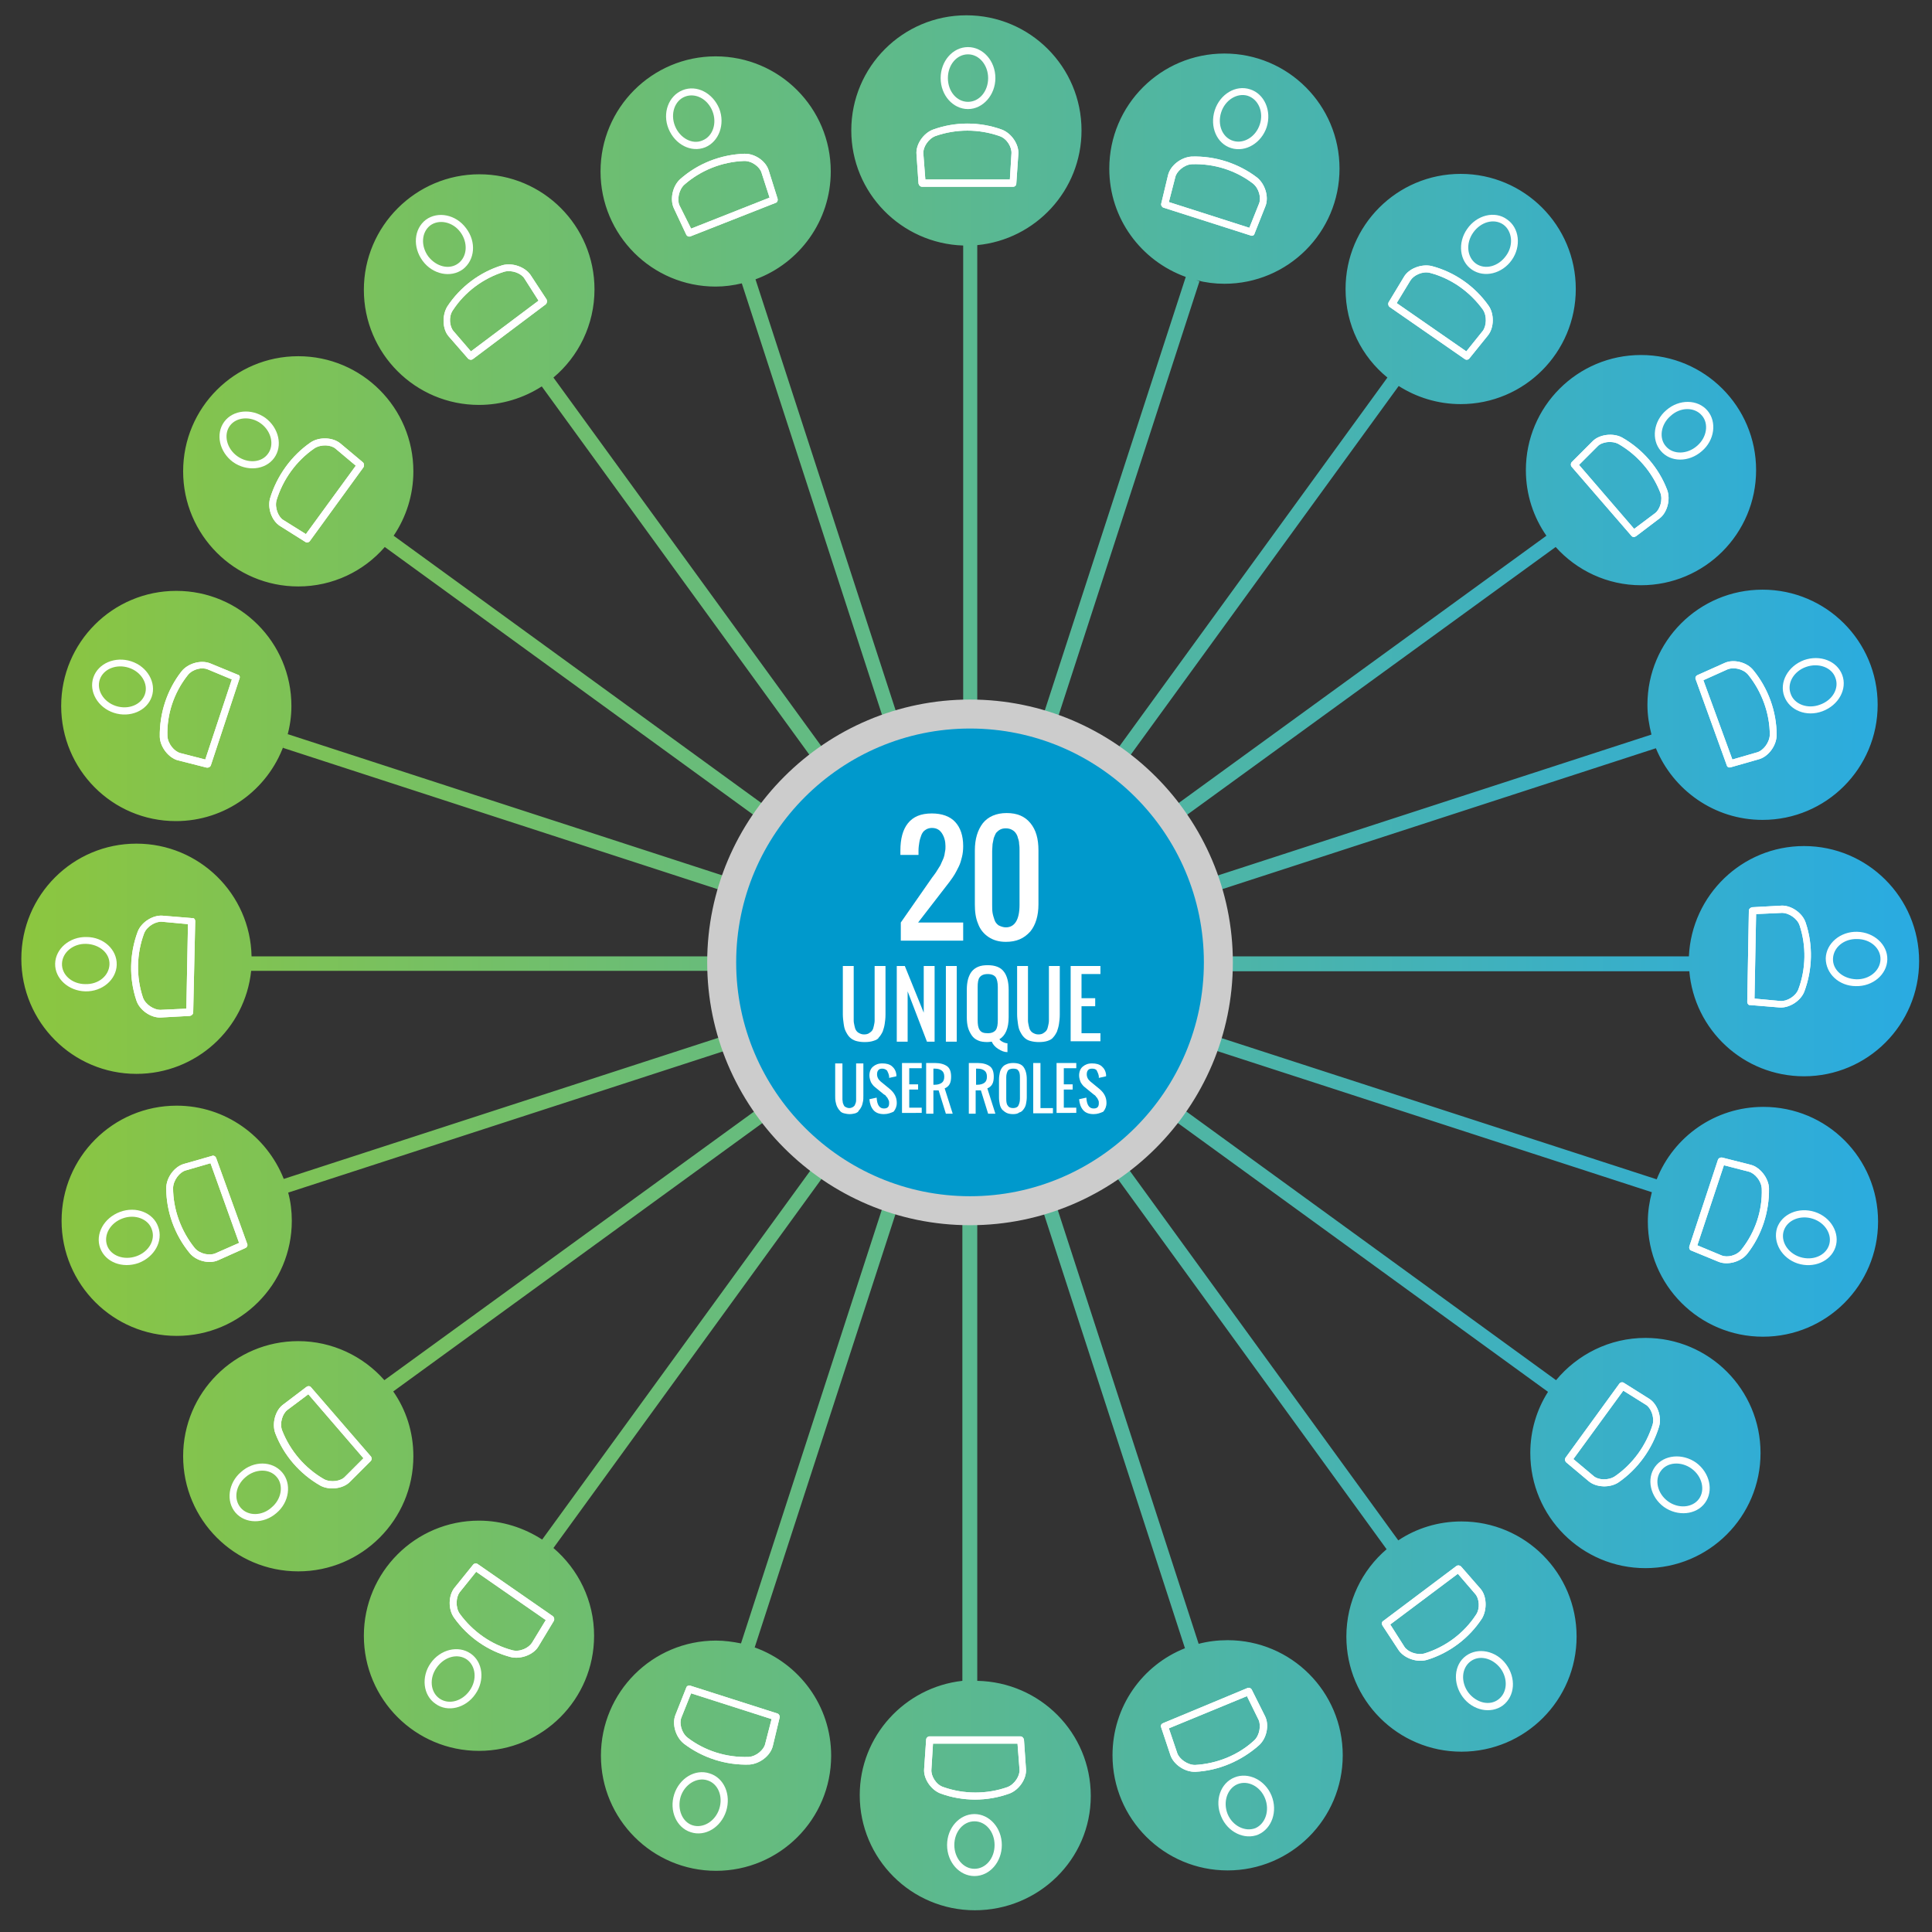<?xml version="1.0" encoding="utf-8"?>
<!-- Generator: Adobe Illustrator 18.1.1, SVG Export Plug-In . SVG Version: 6.00 Build 0)  -->
<svg version="1.1" id="Layer_1" xmlns="http://www.w3.org/2000/svg" xmlns:xlink="http://www.w3.org/1999/xlink" x="0px" y="0px"
	 width="480px" height="480px" viewBox="0 0 480 480" enable-background="new 0 0 480 480" xml:space="preserve">
<rect x="0" y="0" width="480" height="480" fill="#333333" stroke="none"/>
<linearGradient id="SVGID_1_" gradientUnits="userSpaceOnUse" x1="5.321" y1="239.312" x2="476.79" y2="239.312">
	<stop  offset="0" style="stop-color:#8CC63F"/>
	<stop  offset="1" style="stop-color:#29ABE2"/>
</linearGradient>
<path fill="url(#SVGID_1_)" d="M419.7,241.2c1.2,14.7,13.5,26.2,28.5,26.2c15.8,0,28.6-12.8,28.6-28.6c0-15.8-12.8-28.6-28.6-28.6
	c-15.4,0-27.9,12.2-28.6,27.4H252.3l159.1-51.7c4.3,10.4,14.5,17.8,26.5,17.8c15.8,0,28.6-12.8,28.6-28.6
	c0-15.8-12.8-28.6-28.6-28.6c-15.8,0-28.6,12.8-28.6,28.6c0,2.6,0.4,5,1,7.4l-159.1,51.7l135.3-98.3c5.2,5.8,12.8,9.5,21.2,9.5
	c15.8,0,28.6-12.8,28.6-28.6s-12.8-28.6-28.6-28.6s-28.6,12.8-28.6,28.6c0,6.1,1.9,11.7,5.1,16.3l-135.1,98.2l98.4-135.4
	c4.4,2.8,9.7,4.5,15.4,4.5c15.8,0,28.6-12.8,28.6-28.6s-12.8-28.6-28.6-28.6c-15.8,0-28.6,12.8-28.6,28.6c0,8.9,4,16.8,10.4,22
	l-98.4,135.4L298,69.9l-0.8-0.3c2.3,0.6,4.6,0.9,7,0.9c15.8,0,28.6-12.8,28.6-28.6S320,13.3,304.2,13.3c-15.8,0-28.6,12.8-28.6,28.6
	c0,12.4,7.9,22.9,19,26.9l-51.8,159.3V60.9c14.5-1.4,25.9-13.6,25.9-28.5c0-15.8-12.8-28.6-28.6-28.6s-28.6,12.8-28.6,28.6
	c0,15.5,12.4,28.1,27.8,28.6v167.1L187.7,69.4c10.9-4,18.7-14.5,18.7-26.8c0-15.8-12.8-28.6-28.6-28.6c-15.8,0-28.6,12.8-28.6,28.6
	s12.8,28.6,28.6,28.6c2.2,0,4.4-0.3,6.5-0.8l51.6,158.8L137.5,93.8c6.2-5.2,10.2-13.1,10.2-21.9c0-15.8-12.8-28.6-28.6-28.6
	S90.4,56.2,90.4,72s12.8,28.6,28.6,28.6c5.7,0,11.1-1.7,15.6-4.6l98.3,135.3L97.8,133.1c3.1-4.6,4.9-10.1,4.9-16
	c0-15.8-12.8-28.6-28.6-28.6c-15.8,0-28.6,12.8-28.6,28.6s12.8,28.6,28.6,28.6c8.6,0,16.3-3.8,21.5-9.8l135.3,98.3L71.5,182.4
	l-0.2,0.7c0.7-2.5,1.1-5,1.1-7.7c0-15.8-12.8-28.6-28.6-28.6s-28.6,12.8-28.6,28.6S27.9,204,43.7,204c12.3,0,22.8-7.8,26.8-18.8
	l-0.2,0.6l159.3,51.8H62.5c-0.3-15.5-13-28-28.6-28c-15.8,0-28.6,12.8-28.6,28.6s12.8,28.6,28.6,28.6c14.8,0,27-11.2,28.5-25.6
	h167.3L70.5,292.9c-4.2-10.6-14.5-18.2-26.6-18.2c-15.8,0-28.6,12.8-28.6,28.6s12.8,28.6,28.6,28.6s28.6-12.8,28.6-28.6
	c0-2.4-0.3-4.8-0.9-7l159.2-51.7L95.5,342.9c-5.2-5.9-12.9-9.7-21.4-9.7c-15.8,0-28.6,12.8-28.6,28.6s12.8,28.6,28.6,28.6
	c15.8,0,28.6-12.8,28.6-28.6c0-6-1.8-11.5-5-16.1l135.2-98.3l-98.2,135.1c-4.5-2.9-9.9-4.7-15.7-4.7c-15.8,0-28.6,12.8-28.6,28.6
	c0,15.8,12.8,28.6,28.6,28.6s28.6-12.8,28.6-28.6c0-8.7-3.9-16.5-10.1-21.8l98.2-135.2l-51.6,158.9c-2-0.4-4.1-0.7-6.2-0.7
	c-15.8,0-28.6,12.8-28.6,28.6c0,15.8,12.8,28.6,28.6,28.6s28.6-12.8,28.6-28.6c0-12.4-7.9-22.9-19-26.9l51.6-158.8v167.1
	c-14.3,1.6-25.5,13.7-25.5,28.4c0,15.8,12.8,28.6,28.6,28.6S271,462,271,446.2c0-15.7-12.6-28.3-28.2-28.6v-167l51.6,158.9
	c-10.6,4.2-18,14.5-18,26.6c0,15.8,12.8,28.6,28.6,28.6s28.6-12.8,28.6-28.6c0-15.8-12.8-28.6-28.6-28.6c-2.5,0-4.9,0.3-7.2,0.9
	l-51.6-158.9l98.3,135.4c-6.1,5.2-10,13-10,21.7c0,15.8,12.8,28.6,28.6,28.6c15.8,0,28.6-12.8,28.6-28.6c0-15.8-12.8-28.6-28.6-28.6
	c-5.8,0-11.2,1.7-15.7,4.7l-98.3-135.3l135.5,98.4c-2.8,4.4-4.4,9.6-4.4,15.2c0,15.8,12.8,28.6,28.6,28.6
	c15.8,0,28.6-12.8,28.6-28.6c0-15.8-12.8-28.6-28.6-28.6c-8.9,0-16.9,4.1-22.2,10.5l-135.4-98.4l159.2,51.7c-0.6,2.3-1,4.7-1,7.3
	c0,15.8,12.8,28.6,28.6,28.6c15.8,0,28.6-12.8,28.6-28.6S453.9,275,438.1,275c-12,0-22.3,7.4-26.5,18l-159.3-51.7H419.7z"/>
<g>
	<g>
		<path fill="#FFFFFF" d="M240.5,27.1c-3.7,0-6.8-3.4-6.8-7.7c0-4.2,3-7.7,6.8-7.7c3.7,0,6.8,3.4,6.8,7.7
			C247.3,23.6,244.2,27.1,240.5,27.1L240.5,27.1z M240.5,13.5c-2.8,0-5,2.6-5,5.9c0,3.3,2.2,5.9,5,5.9c2.8,0,5-2.6,5-5.9
			C245.5,16.2,243.3,13.5,240.5,13.5L240.5,13.5z"/>
	</g>
	<g>
		<path fill="#FFFFFF" d="M251.7,46.4h-22.6c-0.5,0-0.8-0.4-0.9-0.8l-0.5-7.3c-0.2-2.4,1.7-5.2,4.1-6.1c5.5-2,11.6-2,17.1,0
			c2.4,0.9,4.3,3.7,4.1,6.1l-0.5,7.3C252.5,46,252.2,46.4,251.7,46.4L251.7,46.4z M229.9,44.6h21l0.4-6.5c0.1-1.5-1.1-3.7-3-4.3
			c-5.1-1.8-10.8-1.8-15.9,0c-1.8,0.7-3.1,2.8-3,4.3L229.9,44.6L229.9,44.6z"/>
	</g>
	<g>
		<path fill="#FFFFFF" d="M251.7,46.4h-22.6c-0.5,0-0.8-0.4-0.9-0.8l-0.5-7.3c-0.2-2.4,1.7-5.2,4.1-6.1c5.5-2,11.6-2,17.1,0
			c2.4,0.9,4.3,3.7,4.1,6.1l-0.5,7.3C252.5,46,252.2,46.4,251.7,46.4L251.7,46.4z M229.9,44.6h21l0.4-6.5c0.1-1.5-1.1-3.7-3-4.3
			c-5.1-1.8-10.8-1.8-15.9,0c-1.8,0.7-3.1,2.8-3,4.3L229.9,44.6L229.9,44.6z"/>
	</g>
</g>
<g>
	<g>
		<path fill="#FFFFFF" d="M305.9,36.8c-3.6-1.1-5.4-5.3-4.1-9.4c1.3-4,5.2-6.4,8.8-5.2c3.5,1.1,5.4,5.3,4.1,9.4
			C313.4,35.5,309.5,37.9,305.9,36.8L305.9,36.8z M310,23.8c-2.6-0.8-5.6,1-6.6,4.1c-1,3.1,0.3,6.3,3,7.1c2.6,0.8,5.6-1,6.6-4.1
			C314,27.9,312.7,24.7,310,23.8L310,23.8z"/>
	</g>
	<g>
		<path fill="#FFFFFF" d="M310.7,58.5l-21.6-6.9c-0.4-0.1-0.7-0.6-0.6-1l1.7-7.1c0.6-2.4,3.2-4.4,5.8-4.6c5.9-0.2,11.7,1.7,16.3,5.2
			c2,1.6,3,4.8,2.1,7.1l-2.7,6.8C311.6,58.5,311.1,58.7,310.7,58.5L310.7,58.5z M290.4,50.2l20,6.4l2.4-6c0.6-1.4,0-3.8-1.5-5
			c-4.3-3.3-9.7-5-15.2-4.8c-1.9,0.1-3.8,1.8-4.1,3.2L290.4,50.2L290.4,50.2z"/>
	</g>
	<g>
		<path fill="#FFFFFF" d="M310.7,58.5l-21.6-6.9c-0.4-0.1-0.7-0.6-0.6-1l1.7-7.1c0.6-2.4,3.2-4.4,5.8-4.6c5.9-0.2,11.7,1.7,16.3,5.2
			c2,1.6,3,4.8,2.1,7.1l-2.7,6.8C311.6,58.5,311.1,58.7,310.7,58.5L310.7,58.5z M290.4,50.2l20,6.4l2.4-6c0.6-1.4,0-3.8-1.5-5
			c-4.3-3.3-9.7-5-15.2-4.8c-1.9,0.1-3.8,1.8-4.1,3.2L290.4,50.2L290.4,50.2z"/>
	</g>
</g>
<g>
	<g>
		<path fill="#FFFFFF" d="M365.7,67c-3.1-2.1-3.6-6.7-1.2-10.1c2.4-3.5,6.9-4.6,9.9-2.4c3.1,2.1,3.6,6.7,1.2,10.1
			C373.2,68,368.8,69.1,365.7,67L365.7,67z M373.5,55.8c-2.3-1.6-5.6-0.7-7.5,2c-1.9,2.7-1.5,6.1,0.7,7.7c2.3,1.6,5.6,0.7,7.5-2
			C376.1,60.9,375.7,57.4,373.5,55.8L373.5,55.8z"/>
	</g>
	<g>
		<path fill="#FFFFFF" d="M363.9,89.2l-18.6-12.9c-0.4-0.3-0.5-0.8-0.3-1.2l3.8-6.3c1.2-2.1,4.4-3.3,6.9-2.7
			c5.7,1.5,10.7,5,14.1,9.8c1.5,2.1,1.4,5.5-0.1,7.4l-4.6,5.7C364.8,89.4,364.3,89.5,363.9,89.2L363.9,89.2z M347,75.3l17.3,12
			l4.1-5.1c0.9-1.2,1.1-3.7,0-5.3c-3.2-4.4-7.8-7.7-13.1-9.1c-1.9-0.5-4.1,0.6-4.9,1.9L347,75.3L347,75.3z"/>
	</g>
	<g>
		<path fill="#FFFFFF" d="M363.9,89.2l-18.6-12.9c-0.4-0.3-0.5-0.8-0.3-1.2l3.8-6.3c1.2-2.1,4.4-3.3,6.9-2.7
			c5.7,1.5,10.7,5,14.1,9.8c1.5,2.1,1.4,5.5-0.1,7.4l-4.6,5.7C364.8,89.4,364.3,89.5,363.9,89.2L363.9,89.2z M347,75.3l17.3,12
			l4.1-5.1c0.9-1.2,1.1-3.7,0-5.3c-3.2-4.4-7.8-7.7-13.1-9.1c-1.9-0.5-4.1,0.6-4.9,1.9L347,75.3L347,75.3z"/>
	</g>
</g>
<g>
	<g>
		<path fill="#FFFFFF" d="M412.6,112c-2.4-2.8-1.8-7.4,1.4-10.1c3.2-2.8,7.8-2.7,10.2,0.1c2.4,2.8,1.8,7.4-1.4,10.1
			C419.6,114.9,415,114.9,412.6,112L412.6,112z M422.8,103.2c-1.8-2.1-5.3-2.1-7.7,0.1c-2.5,2.1-3,5.6-1.2,7.6
			c1.8,2.1,5.3,2,7.7-0.1C424.1,108.7,424.6,105.2,422.8,103.2L422.8,103.2z"/>
	</g>
	<g>
		<path fill="#FFFFFF" d="M405.3,133.1L390.5,116c-0.3-0.3-0.3-0.9,0-1.2l5.2-5.2c1.7-1.7,5.1-2.1,7.3-0.9c5.1,2.9,9.1,7.5,11.2,13
			c0.9,2.4,0,5.7-1.9,7.1l-5.8,4.4C406.1,133.5,405.6,133.5,405.3,133.1L405.3,133.1z M392.3,115.5l13.7,15.9l5.2-3.9
			c1.2-0.9,2-3.3,1.3-5.1c-2-5.1-5.7-9.4-10.4-12.1c-1.7-0.9-4.2-0.5-5.2,0.6L392.3,115.5L392.3,115.5z"/>
	</g>
	<g>
		<path fill="#FFFFFF" d="M405.3,133.1L390.5,116c-0.3-0.3-0.3-0.9,0-1.2l5.2-5.2c1.7-1.7,5.1-2.1,7.3-0.9c5.1,2.9,9.1,7.5,11.2,13
			c0.9,2.4,0,5.7-1.9,7.1l-5.8,4.4C406.1,133.5,405.6,133.5,405.3,133.1L405.3,133.1z M392.3,115.5l13.7,15.9l5.2-3.9
			c1.2-0.9,2-3.3,1.3-5.1c-2-5.1-5.7-9.4-10.4-12.1c-1.7-0.9-4.2-0.5-5.2,0.6L392.3,115.5L392.3,115.5z"/>
	</g>
</g>
<g>
	<g>
		<path fill="#FFFFFF" d="M443.3,173c-1.3-3.5,0.9-7.5,4.9-9c4-1.4,8.2,0.2,9.5,3.7c1.3,3.5-0.9,7.5-4.9,9
			C448.8,178.2,444.6,176.5,443.3,173L443.3,173z M456,168.4c-0.9-2.6-4.2-3.8-7.3-2.7c-3.1,1.1-4.8,4.1-3.8,6.7
			c0.9,2.6,4.2,3.8,7.2,2.7C455.3,174,457,171,456,168.4L456,168.4z"/>
	</g>
	<g>
		<path fill="#FFFFFF" d="M429,190.1l-7.7-21.3c-0.2-0.4,0-0.9,0.5-1.1l6.7-3c2.2-1,5.5-0.2,7.1,1.8c3.7,4.5,5.8,10.3,5.8,16.1
			c0,2.6-2,5.3-4.3,6l-7,2C429.6,190.8,429.1,190.6,429,190.1L429,190.1z M423.2,169l7.2,19.7l6.2-1.8c1.4-0.4,3-2.3,3.1-4.3
			c0-5.4-2-10.8-5.4-15c-1.3-1.5-3.7-1.9-5.1-1.3L423.2,169L423.2,169z"/>
	</g>
	<g>
		<path fill="#FFFFFF" d="M429,190.1l-7.7-21.3c-0.2-0.4,0-0.9,0.5-1.1l6.7-3c2.2-1,5.5-0.2,7.1,1.8c3.7,4.5,5.8,10.3,5.8,16.1
			c0,2.6-2,5.3-4.3,6l-7,2C429.6,190.8,429.1,190.6,429,190.1L429,190.1z M423.2,169l7.2,19.7l6.2-1.8c1.4-0.4,3-2.3,3.1-4.3
			c0-5.4-2-10.8-5.4-15c-1.3-1.5-3.7-1.9-5.1-1.3L423.2,169L423.2,169z"/>
	</g>
</g>
<g>
	<g>
		<path fill="#FFFFFF" d="M453.6,238.1c0.1-3.7,3.6-6.7,7.8-6.6c4.2,0.1,7.6,3.2,7.5,6.9c-0.1,3.7-3.6,6.7-7.8,6.6
			C456.9,245,453.6,241.9,453.6,238.1L453.6,238.1z M467.2,238.4c0.1-2.8-2.5-5.1-5.8-5.1c-3.3-0.1-5.9,2.1-6,4.9
			c-0.1,2.8,2.5,5,5.8,5.1C464.4,243.4,467.1,241.2,467.2,238.4L467.2,238.4z"/>
	</g>
	<g>
		<path fill="#FFFFFF" d="M434.1,248.9l0.4-22.6c0-0.5,0.4-0.8,0.8-0.9l7.3-0.4c2.4-0.1,5.2,1.8,6,4.2c1.9,5.6,1.7,11.7-0.3,17.1
			c-0.9,2.4-3.8,4.2-6.2,4l-7.3-0.6C434.5,249.8,434.1,249.4,434.1,248.9L434.1,248.9z M436.3,227.1l-0.4,21l6.5,0.6
			c1.5,0.1,3.7-1.1,4.4-2.9c1.9-5.1,2-10.8,0.3-15.9c-0.6-1.8-2.8-3.1-4.3-3.1L436.3,227.1L436.3,227.1z"/>
	</g>
	<g>
		<path fill="#FFFFFF" d="M434.1,248.9l0.4-22.6c0-0.5,0.4-0.8,0.8-0.9l7.3-0.4c2.4-0.1,5.2,1.8,6,4.2c1.9,5.6,1.7,11.7-0.3,17.1
			c-0.9,2.4-3.8,4.2-6.2,4l-7.3-0.6C434.5,249.8,434.1,249.4,434.1,248.9L434.1,248.9z M436.3,227.1l-0.4,21l6.5,0.6
			c1.5,0.1,3.7-1.1,4.4-2.9c1.9-5.1,2-10.8,0.3-15.9c-0.6-1.8-2.8-3.1-4.3-3.1L436.3,227.1L436.3,227.1z"/>
	</g>
</g>
<g>
	<g>
		<path fill="#FFFFFF" d="M242.1,450.7c3.7,0,6.8,3.4,6.8,7.7c0,4.2-3,7.7-6.8,7.7c-3.7,0-6.8-3.4-6.8-7.7
			C235.3,454.1,238.4,450.7,242.1,450.7L242.1,450.7z M242.1,464.3c2.8,0,5-2.6,5-5.9c0-3.3-2.2-5.9-5-5.9c-2.8,0-5,2.6-5,5.9
			C237.1,461.6,239.3,464.3,242.1,464.3L242.1,464.3z"/>
	</g>
	<g>
		<path fill="#FFFFFF" d="M230.9,431.4h22.6c0.5,0,0.8,0.4,0.9,0.8l0.5,7.3c0.2,2.4-1.7,5.2-4.1,6.1c-5.5,2-11.6,2-17.1,0
			c-2.4-0.9-4.3-3.7-4.1-6.1l0.5-7.3C230.1,431.8,230.5,431.4,230.9,431.4L230.9,431.4z M252.8,433.2h-21l-0.4,6.5
			c-0.1,1.5,1.1,3.7,3,4.3c5.1,1.8,10.8,1.8,15.9,0c1.8-0.7,3.1-2.8,3-4.3L252.8,433.2L252.8,433.2z"/>
	</g>
	<g>
		<path fill="#FFFFFF" d="M230.9,431.4h22.6c0.5,0,0.8,0.4,0.9,0.8l0.5,7.3c0.2,2.4-1.7,5.2-4.1,6.1c-5.5,2-11.6,2-17.1,0
			c-2.4-0.9-4.3-3.7-4.1-6.1l0.5-7.3C230.1,431.8,230.5,431.4,230.9,431.4L230.9,431.4z M252.8,433.2h-21l-0.4,6.5
			c-0.1,1.5,1.1,3.7,3,4.3c5.1,1.8,10.8,1.8,15.9,0c1.8-0.7,3.1-2.8,3-4.3L252.8,433.2L252.8,433.2z"/>
	</g>
</g>
<g>
	<g>
		<path fill="#FFFFFF" d="M176.3,440.6c3.6,1.1,5.4,5.3,4.1,9.4c-1.3,4-5.2,6.4-8.8,5.2c-3.5-1.1-5.4-5.3-4.1-9.4
			C168.8,441.8,172.7,439.4,176.3,440.6L176.3,440.6z M172.1,453.5c2.6,0.8,5.6-1,6.6-4.1c1-3.1-0.3-6.3-3-7.1
			c-2.6-0.8-5.6,1-6.6,4.1C168.2,449.5,169.5,452.7,172.1,453.5L172.1,453.5z"/>
	</g>
	<g>
		<path fill="#FFFFFF" d="M171.5,418.8l21.6,6.9c0.4,0.1,0.7,0.6,0.6,1l-1.7,7.1c-0.6,2.4-3.2,4.4-5.8,4.6
			c-5.9,0.2-11.7-1.7-16.3-5.2c-2-1.6-3-4.8-2.1-7.1l2.7-6.8C170.6,418.9,171,418.7,171.5,418.8L171.5,418.8z M191.7,427.1l-20-6.4
			l-2.4,6c-0.6,1.4,0,3.8,1.5,5c4.3,3.3,9.7,5,15.2,4.8c1.9-0.1,3.8-1.8,4.1-3.2L191.7,427.1L191.7,427.1z"/>
	</g>
	<g>
		<path fill="#FFFFFF" d="M171.5,418.8l21.6,6.9c0.4,0.1,0.7,0.6,0.6,1l-1.7,7.1c-0.6,2.4-3.2,4.4-5.8,4.6
			c-5.9,0.2-11.7-1.7-16.3-5.2c-2-1.6-3-4.8-2.1-7.1l2.7-6.8C170.6,418.9,171,418.7,171.5,418.8L171.5,418.8z M191.7,427.1l-20-6.4
			l-2.4,6c-0.6,1.4,0,3.8,1.5,5c4.3,3.3,9.7,5,15.2,4.8c1.9-0.1,3.8-1.8,4.1-3.2L191.7,427.1L191.7,427.1z"/>
	</g>
</g>
<g>
	<g>
		<path fill="#FFFFFF" d="M116.9,410.8c3.1,2.1,3.6,6.7,1.2,10.1c-2.4,3.5-6.9,4.6-9.9,2.4c-3.1-2.1-3.6-6.7-1.2-10.1
			C109.4,409.8,113.8,408.7,116.9,410.8L116.9,410.8z M109.2,422c2.3,1.6,5.6,0.7,7.5-2c1.9-2.7,1.5-6.1-0.7-7.7
			c-2.3-1.6-5.6-0.7-7.5,2C106.6,416.9,106.9,420.4,109.2,422L109.2,422z"/>
	</g>
	<g>
		<path fill="#FFFFFF" d="M118.7,388.6l18.6,12.9c0.4,0.3,0.5,0.8,0.3,1.2l-3.8,6.3c-1.2,2.1-4.4,3.3-6.9,2.7
			c-5.7-1.5-10.7-5-14.1-9.8c-1.5-2.1-1.4-5.5,0.1-7.4l4.6-5.7C117.8,388.4,118.3,388.3,118.7,388.6L118.7,388.6z M135.6,402.5
			l-17.3-12l-4.1,5.1c-0.9,1.2-1.1,3.7,0,5.3c3.2,4.4,7.8,7.7,13.1,9.1c1.9,0.5,4.1-0.6,4.9-1.9L135.6,402.5L135.6,402.5z"/>
	</g>
	<g>
		<path fill="#FFFFFF" d="M118.7,388.6l18.6,12.9c0.4,0.3,0.5,0.8,0.3,1.2l-3.8,6.3c-1.2,2.1-4.4,3.3-6.9,2.7
			c-5.7-1.5-10.7-5-14.1-9.8c-1.5-2.1-1.4-5.5,0.1-7.4l4.6-5.7C117.8,388.4,118.3,388.3,118.7,388.6L118.7,388.6z M135.6,402.5
			l-17.3-12l-4.1,5.1c-0.9,1.2-1.1,3.7,0,5.3c3.2,4.4,7.8,7.7,13.1,9.1c1.9,0.5,4.1-0.6,4.9-1.9L135.6,402.5L135.6,402.5z"/>
	</g>
</g>
<g>
	<g>
		<path fill="#FFFFFF" d="M70.1,365.8c2.4,2.8,1.8,7.4-1.4,10.1c-3.2,2.8-7.8,2.7-10.2-0.1c-2.4-2.8-1.8-7.4,1.4-10.1
			C63,362.9,67.6,362.9,70.1,365.8L70.1,365.8z M59.8,374.6c1.8,2.1,5.3,2.1,7.7-0.1c2.5-2.1,3-5.6,1.2-7.6c-1.8-2.1-5.3-2-7.7,0.1
			C58.5,369.1,58,372.5,59.8,374.6L59.8,374.6z"/>
	</g>
	<g>
		<path fill="#FFFFFF" d="M77.3,344.7l14.8,17.1c0.3,0.3,0.3,0.9,0,1.2l-5.2,5.2c-1.7,1.7-5.1,2.1-7.3,0.9c-5.1-2.9-9.1-7.5-11.2-13
			c-0.9-2.4,0-5.7,1.9-7.1l5.8-4.4C76.5,344.3,77,344.3,77.3,344.7L77.3,344.7z M90.3,362.3l-13.7-15.9l-5.2,3.9
			c-1.2,0.9-2,3.3-1.3,5.1c2,5.1,5.7,9.4,10.4,12.1c1.7,0.9,4.2,0.5,5.2-0.6L90.3,362.3L90.3,362.3z"/>
	</g>
	<g>
		<path fill="#FFFFFF" d="M77.3,344.7l14.8,17.1c0.3,0.3,0.3,0.9,0,1.2l-5.2,5.2c-1.7,1.7-5.1,2.1-7.3,0.9c-5.1-2.9-9.1-7.5-11.2-13
			c-0.9-2.4,0-5.7,1.9-7.1l5.8-4.4C76.5,344.3,77,344.3,77.3,344.7L77.3,344.7z M90.3,362.3l-13.7-15.9l-5.2,3.9
			c-1.2,0.9-2,3.3-1.3,5.1c2,5.1,5.7,9.4,10.4,12.1c1.7,0.9,4.2,0.5,5.2-0.6L90.3,362.3L90.3,362.3z"/>
	</g>
</g>
<g>
	<g>
		<path fill="#FFFFFF" d="M39.3,304.8c1.3,3.5-0.9,7.5-4.9,9c-4,1.4-8.2-0.2-9.5-3.7c-1.3-3.5,0.9-7.5,4.9-9
			C33.8,299.6,38.1,301.3,39.3,304.8L39.3,304.8z M26.6,309.4c0.9,2.6,4.2,3.8,7.3,2.7c3.1-1.1,4.8-4.1,3.8-6.7
			c-0.9-2.6-4.2-3.8-7.2-2.7C27.4,303.8,25.7,306.8,26.6,309.4L26.6,309.4z"/>
	</g>
	<g>
		<path fill="#FFFFFF" d="M53.7,287.7l7.7,21.3c0.2,0.4,0,0.9-0.5,1.1l-6.7,3c-2.2,1-5.5,0.2-7.1-1.8c-3.7-4.5-5.8-10.3-5.8-16.1
			c0-2.6,2-5.3,4.3-6l7-2C53,287,53.5,287.2,53.7,287.7L53.7,287.7z M59.4,308.8L52.3,289l-6.2,1.8c-1.4,0.4-3,2.3-3.1,4.3
			c0,5.4,2,10.8,5.4,15c1.3,1.5,3.7,1.9,5.1,1.3L59.4,308.8L59.4,308.8z"/>
	</g>
	<g>
		<path fill="#FFFFFF" d="M53.7,287.7l7.7,21.3c0.2,0.4,0,0.9-0.5,1.1l-6.7,3c-2.2,1-5.5,0.2-7.1-1.8c-3.7-4.5-5.8-10.3-5.8-16.1
			c0-2.6,2-5.3,4.3-6l7-2C53,287,53.5,287.2,53.7,287.7L53.7,287.7z M59.4,308.8L52.3,289l-6.2,1.8c-1.4,0.4-3,2.3-3.1,4.3
			c0,5.4,2,10.8,5.4,15c1.3,1.5,3.7,1.9,5.1,1.3L59.4,308.8L59.4,308.8z"/>
	</g>
</g>
<g>
	<g>
		<path fill="#FFFFFF" d="M29,239.7c-0.1,3.7-3.6,6.7-7.8,6.6c-4.2-0.1-7.6-3.2-7.5-6.9c0.1-3.7,3.6-6.7,7.8-6.6
			C25.7,232.8,29.1,235.9,29,239.7L29,239.7z M15.4,239.4c-0.1,2.8,2.5,5.1,5.8,5.1c3.3,0.1,5.9-2.1,6-4.9c0.1-2.8-2.5-5-5.8-5.1
			C18.2,234.4,15.5,236.6,15.4,239.4L15.4,239.4z"/>
	</g>
	<g>
		<path fill="#FFFFFF" d="M48.5,228.9L48,251.5c0,0.5-0.4,0.8-0.8,0.9l-7.3,0.4c-2.4,0.1-5.2-1.8-6-4.2c-1.9-5.6-1.7-11.7,0.3-17.1
			c0.9-2.4,3.8-4.2,6.2-4l7.3,0.6C48.2,228,48.5,228.4,48.5,228.9L48.5,228.9z M46.3,250.6l0.4-21l-6.5-0.6
			c-1.5-0.1-3.7,1.1-4.4,2.9c-1.9,5.1-2,10.8-0.3,15.9c0.6,1.8,2.8,3.1,4.3,3.1L46.3,250.6L46.3,250.6z"/>
	</g>
	<g>
		<path fill="#FFFFFF" d="M48.5,228.9L48,251.5c0,0.5-0.4,0.8-0.8,0.9l-7.3,0.4c-2.4,0.1-5.2-1.8-6-4.2c-1.9-5.6-1.7-11.7,0.3-17.1
			c0.9-2.4,3.8-4.2,6.2-4l7.3,0.6C48.2,228,48.5,228.4,48.5,228.9L48.5,228.9z M46.3,250.6l0.4-21l-6.5-0.6
			c-1.5-0.1-3.7,1.1-4.4,2.9c-1.9,5.1-2,10.8-0.3,15.9c0.6,1.8,2.8,3.1,4.3,3.1L46.3,250.6L46.3,250.6z"/>
	</g>
</g>
<g>
	<g>
		<path fill="#FFFFFF" d="M37.7,173.1c-1.2,3.5-5.4,5.3-9.4,4c-4-1.3-6.3-5.3-5.1-8.8c1.2-3.5,5.4-5.3,9.4-4
			C36.6,165.6,38.9,169.6,37.7,173.1L37.7,173.1z M24.8,168.8c-0.9,2.6,0.9,5.6,4,6.6c3.1,1,6.3-0.3,7.2-2.9c0.9-2.6-0.9-5.6-4-6.6
			C28.9,164.9,25.7,166.2,24.8,168.8L24.8,168.8z"/>
	</g>
	<g>
		<path fill="#FFFFFF" d="M59.5,168.6l-7.1,21.5c-0.1,0.4-0.6,0.7-1.1,0.6l-7.1-1.8c-2.3-0.6-4.4-3.3-4.5-5.8
			c-0.1-5.9,1.8-11.7,5.4-16.3c1.6-2,4.8-2.9,7.1-2l6.8,2.8C59.5,167.7,59.7,168.1,59.5,168.6L59.5,168.6z M51,188.7l6.6-19.9
			l-6-2.5c-1.4-0.6-3.8-0.1-5,1.5c-3.4,4.3-5.2,9.7-5,15.1c0.1,1.9,1.7,3.8,3.2,4.2L51,188.7L51,188.7z"/>
	</g>
	<g>
		<path fill="#FFFFFF" d="M59.5,168.6l-7.1,21.5c-0.1,0.4-0.6,0.7-1.1,0.6l-7.1-1.8c-2.3-0.6-4.4-3.3-4.5-5.8
			c-0.1-5.9,1.8-11.7,5.4-16.3c1.6-2,4.8-2.9,7.1-2l6.8,2.8C59.5,167.7,59.7,168.1,59.5,168.6L59.5,168.6z M51,188.7l6.6-19.9
			l-6-2.5c-1.4-0.6-3.8-0.1-5,1.5c-3.4,4.3-5.2,9.7-5,15.1c0.1,1.9,1.7,3.8,3.2,4.2L51,188.7L51,188.7z"/>
	</g>
</g>
<g>
	<g>
		<path fill="#FFFFFF" d="M68.1,113.8c-2.2,3-6.8,3.4-10.2,1c-3.4-2.5-4.4-7-2.2-10c2.2-3,6.8-3.4,10.2-1
			C69.3,106.3,70.3,110.8,68.1,113.8L68.1,113.8z M57.1,105.8c-1.6,2.2-0.8,5.6,1.8,7.5c2.6,1.9,6.1,1.7,7.7-0.6
			c1.6-2.2,0.8-5.6-1.8-7.5C62.2,103.3,58.7,103.6,57.1,105.8L57.1,105.8z"/>
	</g>
	<g>
		<path fill="#FFFFFF" d="M90.3,116.1l-13.3,18.3c-0.3,0.4-0.8,0.5-1.2,0.2l-6.2-3.9c-2.1-1.3-3.2-4.5-2.5-6.9
			c1.7-5.6,5.3-10.6,10.1-13.9c2.1-1.4,5.5-1.3,7.4,0.3l5.6,4.7C90.5,115.2,90.5,115.8,90.3,116.1L90.3,116.1z M76,132.7l12.4-17
			l-5-4.2c-1.1-1-3.6-1.2-5.3-0.1c-4.5,3.1-7.8,7.7-9.4,12.9c-0.5,1.9,0.5,4.2,1.7,4.9L76,132.7L76,132.7z"/>
	</g>
	<g>
		<path fill="#FFFFFF" d="M90.3,116.1l-13.3,18.3c-0.3,0.4-0.8,0.5-1.2,0.2l-6.2-3.9c-2.1-1.3-3.2-4.5-2.5-6.9
			c1.7-5.6,5.3-10.6,10.1-13.9c2.1-1.4,5.5-1.3,7.4,0.3l5.6,4.7C90.5,115.2,90.5,115.8,90.3,116.1L90.3,116.1z M76,132.7l12.4-17
			l-5-4.2c-1.1-1-3.6-1.2-5.3-0.1c-4.5,3.1-7.8,7.7-9.4,12.9c-0.5,1.9,0.5,4.2,1.7,4.9L76,132.7L76,132.7z"/>
	</g>
</g>
<g>
	<g>
		<path fill="#FFFFFF" d="M115,66.9c-3,2.2-7.5,1.3-10-2.1c-2.5-3.4-2.2-7.9,0.8-10.2c3-2.2,7.5-1.3,10,2.1
			C118.4,60.1,118,64.6,115,66.9L115,66.9z M106.9,56c-2.2,1.7-2.4,5.1-0.5,7.7c2,2.6,5.3,3.4,7.5,1.7c2.2-1.7,2.4-5.1,0.5-7.7
			C112.5,55.1,109.1,54.4,106.9,56L106.9,56z"/>
	</g>
	<g>
		<path fill="#FFFFFF" d="M135.6,75.6l-18.1,13.6c-0.4,0.3-0.9,0.2-1.2-0.1l-4.8-5.5c-1.6-1.8-1.7-5.2-0.4-7.4
			c3.2-4.9,8.1-8.6,13.7-10.3c2.5-0.7,5.6,0.4,7,2.4l4,6.1C136,74.8,135.9,75.3,135.6,75.6L135.6,75.6z M117,87.3l16.8-12.6
			l-3.5-5.5c-0.8-1.3-3.1-2.2-5-1.7c-5.2,1.6-9.8,5-12.8,9.6c-1.1,1.6-0.8,4.1,0.2,5.2L117,87.3L117,87.3z"/>
	</g>
	<g>
		<path fill="#FFFFFF" d="M135.6,75.6l-18.1,13.6c-0.4,0.3-0.9,0.2-1.2-0.1l-4.8-5.5c-1.6-1.8-1.7-5.2-0.4-7.4
			c3.2-4.9,8.1-8.6,13.7-10.3c2.5-0.7,5.6,0.4,7,2.4l4,6.1C136,74.8,135.9,75.3,135.6,75.6L135.6,75.6z M117,87.3l16.8-12.6
			l-3.5-5.5c-0.8-1.3-3.1-2.2-5-1.7c-5.2,1.6-9.8,5-12.8,9.6c-1.1,1.6-0.8,4.1,0.2,5.2L117,87.3L117,87.3z"/>
	</g>
</g>
<g>
	<g>
		<path fill="#FFFFFF" d="M175.2,36.6c-3.5,1.4-7.5-0.7-9.1-4.6c-1.6-3.9,0-8.2,3.5-9.6c3.5-1.4,7.5,0.7,9.1,4.6
			C180.2,30.9,178.6,35.2,175.2,36.6L175.2,36.6z M170.2,24c-2.6,1-3.7,4.3-2.5,7.3c1.2,3,4.3,4.7,6.8,3.6c2.6-1,3.7-4.3,2.5-7.3
			C175.8,24.6,172.8,23,170.2,24L170.2,24z"/>
	</g>
	<g>
		<path fill="#FFFFFF" d="M192.7,50.4l-21.1,8.3c-0.4,0.2-0.9,0-1.1-0.4l-3.1-6.6c-1-2.2-0.3-5.5,1.6-7.2c4.4-3.9,10.1-6.1,15.9-6.3
			c2.6-0.1,5.4,1.8,6.1,4.2l2.2,7C193.3,49.8,193.1,50.3,192.7,50.4L192.7,50.4z M171.7,56.8l19.5-7.7l-2-6.2
			c-0.4-1.4-2.4-3-4.4-2.9c-5.4,0.2-10.7,2.3-14.8,5.9c-1.4,1.3-1.8,3.8-1.2,5.1L171.7,56.8L171.7,56.8z"/>
	</g>
	<g>
		<path fill="#FFFFFF" d="M192.7,50.4l-21.1,8.3c-0.4,0.2-0.9,0-1.1-0.4l-3.1-6.6c-1-2.2-0.3-5.5,1.6-7.2c4.4-3.9,10.1-6.1,15.9-6.3
			c2.6-0.1,5.4,1.8,6.1,4.2l2.2,7C193.3,49.8,193.1,50.3,192.7,50.4L192.7,50.4z M171.7,56.8l19.5-7.7l-2-6.2
			c-0.4-1.4-2.4-3-4.4-2.9c-5.4,0.2-10.7,2.3-14.8,5.9c-1.4,1.3-1.8,3.8-1.2,5.1L171.7,56.8L171.7,56.8z"/>
	</g>
</g>
<g>
	<g>
		<g>
			<path fill="#FFFFFF" d="M441.5,305.1c1.2-3.5,5.4-5.3,9.4-4c4,1.3,6.3,5.3,5.1,8.8c-1.2,3.5-5.4,5.3-9.4,4
				C442.7,312.6,440.4,308.7,441.5,305.1L441.5,305.1z M454.4,309.4c0.9-2.6-0.9-5.6-4-6.6c-3.1-1-6.3,0.3-7.2,2.9
				c-0.9,2.6,0.9,5.6,4,6.6C450.3,313.3,453.5,312,454.4,309.4L454.4,309.4z"/>
		</g>
		<g>
			<path fill="#FFFFFF" d="M419.7,309.7l7.1-21.5c0.1-0.4,0.6-0.7,1.1-0.6l7.1,1.8c2.3,0.6,4.4,3.3,4.5,5.8
				c0.1,5.9-1.8,11.7-5.4,16.3c-1.6,2-4.8,2.9-7.1,2l-6.8-2.8C419.8,310.6,419.6,310.1,419.7,309.7L419.7,309.7z M428.3,289.5
				l-6.6,19.9l6,2.5c1.4,0.6,3.8,0.1,5-1.5c3.4-4.3,5.2-9.7,5-15.1c-0.1-1.9-1.7-3.8-3.2-4.2L428.3,289.5L428.3,289.5z"/>
		</g>
		<g>
			<path fill="#FFFFFF" d="M419.7,309.7l7.1-21.5c0.1-0.4,0.6-0.7,1.1-0.6l7.1,1.8c2.3,0.6,4.4,3.3,4.5,5.8
				c0.1,5.9-1.8,11.7-5.4,16.3c-1.6,2-4.8,2.9-7.1,2l-6.8-2.8C419.8,310.6,419.6,310.1,419.7,309.7L419.7,309.7z M428.3,289.5
				l-6.6,19.9l6,2.5c1.4,0.6,3.8,0.1,5-1.5c3.4-4.3,5.2-9.7,5-15.1c-0.1-1.9-1.7-3.8-3.2-4.2L428.3,289.5L428.3,289.5z"/>
		</g>
	</g>
	<g>
		<g>
			<path fill="#FFFFFF" d="M411.2,364.4c2.2-3,6.8-3.4,10.2-1c3.4,2.5,4.4,7,2.2,10c-2.2,3-6.8,3.4-10.2,1
				C410,371.9,409,367.4,411.2,364.4L411.2,364.4z M422.1,372.4c1.6-2.2,0.8-5.6-1.8-7.5c-2.6-1.9-6.1-1.7-7.7,0.6
				c-1.6,2.2-0.8,5.6,1.8,7.5C417,374.9,420.5,374.6,422.1,372.4L422.1,372.4z"/>
		</g>
		<g>
			<path fill="#FFFFFF" d="M389,362.1l13.3-18.3c0.3-0.4,0.8-0.5,1.2-0.2l6.2,3.9c2.1,1.3,3.2,4.5,2.5,6.9
				c-1.7,5.6-5.3,10.6-10.1,13.9c-2.1,1.4-5.5,1.3-7.4-0.3l-5.6-4.7C388.8,363,388.7,362.5,389,362.1L389,362.1z M403.3,345.5
				l-12.4,17l5,4.2c1.1,1,3.6,1.2,5.3,0.1c4.5-3.1,7.8-7.7,9.4-12.9c0.5-1.9-0.5-4.2-1.7-4.9L403.3,345.5L403.3,345.5z"/>
		</g>
		<g>
			<path fill="#FFFFFF" d="M389,362.1l13.3-18.3c0.3-0.4,0.8-0.5,1.2-0.2l6.2,3.9c2.1,1.3,3.2,4.5,2.5,6.9
				c-1.7,5.6-5.3,10.6-10.1,13.9c-2.1,1.4-5.5,1.3-7.4-0.3l-5.6-4.7C388.8,363,388.7,362.5,389,362.1L389,362.1z M403.3,345.5
				l-12.4,17l5,4.2c1.1,1,3.6,1.2,5.3,0.1c4.5-3.1,7.8-7.7,9.4-12.9c0.5-1.9-0.5-4.2-1.7-4.9L403.3,345.5L403.3,345.5z"/>
		</g>
	</g>
	<g>
		<g>
			<path fill="#FFFFFF" d="M364.2,411.4c3-2.2,7.5-1.3,10,2.1c2.5,3.4,2.2,7.9-0.8,10.2c-3,2.2-7.5,1.3-10-2.1
				C360.9,418.2,361.2,413.6,364.2,411.4L364.2,411.4z M372.3,422.2c2.2-1.7,2.4-5.1,0.5-7.7c-2-2.6-5.3-3.4-7.5-1.7
				c-2.2,1.7-2.4,5.1-0.5,7.7C366.8,423.1,370.1,423.9,372.3,422.2L372.3,422.2z"/>
		</g>
		<g>
			<path fill="#FFFFFF" d="M343.7,402.7l18.1-13.6c0.4-0.3,0.9-0.2,1.2,0.1l4.8,5.5c1.6,1.8,1.7,5.2,0.4,7.4
				c-3.2,4.9-8.1,8.6-13.7,10.3c-2.5,0.7-5.6-0.4-7-2.4l-4-6.1C343.2,403.4,343.3,402.9,343.7,402.7L343.7,402.7z M362.2,391
				l-16.8,12.6l3.5,5.5c0.8,1.3,3.1,2.2,5,1.7c5.2-1.6,9.8-5,12.8-9.6c1.1-1.6,0.8-4.1-0.2-5.2L362.2,391L362.2,391z"/>
		</g>
		<g>
			<path fill="#FFFFFF" d="M343.7,402.7l18.1-13.6c0.4-0.3,0.9-0.2,1.2,0.1l4.8,5.5c1.6,1.8,1.7,5.2,0.4,7.4
				c-3.2,4.9-8.1,8.6-13.7,10.3c-2.5,0.7-5.6-0.4-7-2.4l-4-6.1C343.2,403.4,343.3,402.9,343.7,402.7L343.7,402.7z M362.2,391
				l-16.8,12.6l3.5,5.5c0.8,1.3,3.1,2.2,5,1.7c5.2-1.6,9.8-5,12.8-9.6c1.1-1.6,0.8-4.1-0.2-5.2L362.2,391L362.2,391z"/>
		</g>
	</g>
	<g>
		<g>
			<path fill="#FFFFFF" d="M306.7,441.6c3.4-1.4,7.6,0.6,9.2,4.5c1.6,3.9,0.1,8.2-3.3,9.7c-3.4,1.4-7.6-0.6-9.2-4.5
				C301.7,447.4,303.2,443,306.7,441.6L306.7,441.6z M311.9,454.2c2.5-1.1,3.6-4.4,2.4-7.4c-1.2-3-4.3-4.6-6.9-3.5
				c-2.5,1.1-3.6,4.4-2.4,7.4C306.2,453.6,309.3,455.2,311.9,454.2L311.9,454.2z"/>
		</g>
		<g>
			<path fill="#FFFFFF" d="M289,428.1l20.9-8.7c0.4-0.2,0.9,0,1.1,0.4l3.3,6.6c1.1,2.2,0.4,5.5-1.5,7.2c-4.4,3.9-10,6.3-15.8,6.6
				c-2.6,0.1-5.4-1.8-6.2-4.1l-2.3-6.9C288.3,428.7,288.5,428.3,289,428.1L289,428.1z M309.8,421.4l-19.4,8l2.1,6.2
				c0.5,1.4,2.5,2.9,4.4,2.9c5.4-0.3,10.7-2.4,14.7-6.1c1.4-1.3,1.7-3.8,1.1-5.1L309.8,421.4L309.8,421.4z"/>
		</g>
		<g>
			<path fill="#FFFFFF" d="M289,428.1l20.9-8.7c0.4-0.2,0.9,0,1.1,0.4l3.3,6.6c1.1,2.2,0.4,5.5-1.5,7.2c-4.4,3.9-10,6.3-15.8,6.6
				c-2.6,0.1-5.4-1.8-6.2-4.1l-2.3-6.9C288.3,428.7,288.5,428.3,289,428.1L289,428.1z M309.8,421.4l-19.4,8l2.1,6.2
				c0.5,1.4,2.5,2.9,4.4,2.9c5.4-0.3,10.7-2.4,14.7-6.1c1.4-1.3,1.7-3.8,1.1-5.1L309.8,421.4L309.8,421.4z"/>
		</g>
	</g>
</g>
<g>
	<circle fill="#0099CC" cx="241" cy="239.1" r="61.7"/>
	<path fill="#CCCCCC" d="M241,304.4c-36,0-65.3-29.3-65.3-65.3c0-36,29.3-65.3,65.3-65.3c36,0,65.3,29.3,65.3,65.3
		C306.3,275.1,277,304.4,241,304.4z M241,181c-32,0-58.1,26.1-58.1,58.1c0,32,26.1,58.1,58.1,58.1c32,0,58.1-26.1,58.1-58.1
		C299.1,207,273,181,241,181z"/>
</g>
<g>
	<path fill="#FFFFFF" d="M223.8,233.7v-4.5l7.8-11.2c0.1-0.1,0.3-0.4,0.6-0.8c0.3-0.4,0.5-0.7,0.6-0.9c0.1-0.2,0.3-0.4,0.5-0.8
		c0.3-0.4,0.4-0.7,0.5-0.9c0.1-0.2,0.2-0.5,0.4-0.9c0.2-0.4,0.3-0.7,0.4-1.1c0.1-0.3,0.1-0.7,0.2-1.1c0.1-0.4,0.1-0.8,0.1-1.3
		c0-1.2-0.3-2.3-0.9-3.2c-0.6-0.9-1.4-1.3-2.5-1.3c-0.6,0-1.2,0.2-1.6,0.5c-0.5,0.3-0.8,0.8-1,1.3c-0.2,0.6-0.4,1.1-0.5,1.8
		c-0.1,0.6-0.2,1.3-0.2,2v1.1h-4.5v-1.1c0-2.9,0.6-5.2,1.9-6.8c1.3-1.6,3.2-2.4,5.9-2.4c2.5,0,4.5,0.7,5.8,2.1c1.3,1.4,2,3.4,2,6
		c0,1-0.1,1.9-0.3,2.7c-0.2,0.8-0.4,1.6-0.8,2.4c-0.4,0.8-0.7,1.4-1,1.9c-0.3,0.5-0.7,1.1-1.3,1.9l-7.8,10.1h11.2v4.5H223.8z"/>
	<path fill="#FFFFFF" d="M249.9,234c-1.7,0-3.1-0.4-4.3-1.2c-1.2-0.8-2.1-1.9-2.6-3.3c-0.6-1.4-0.8-3-0.8-4.8v-13.4
		c0-2.9,0.7-5.1,2-6.8c1.3-1.6,3.3-2.5,5.9-2.5c2.6,0,4.5,0.8,5.9,2.5s2,3.9,2,6.8v13.4c0,2.8-0.7,5.1-2,6.7
		C254.4,233.2,252.5,234,249.9,234z M249.9,230.4c2.2,0,3.4-1.9,3.4-5.6v-13.4c0-0.6,0-1.2-0.1-1.7c0-0.5-0.1-1-0.3-1.5
		c-0.1-0.5-0.3-0.9-0.6-1.3c-0.2-0.3-0.6-0.6-1-0.8c-0.4-0.2-0.9-0.3-1.4-0.3c-0.6,0-1,0.1-1.4,0.3s-0.7,0.5-1,0.8
		c-0.2,0.3-0.4,0.8-0.6,1.3c-0.1,0.5-0.2,1-0.3,1.5c0,0.5-0.1,1.1-0.1,1.7v13.4c0,0.7,0,1.4,0.1,2c0.1,0.6,0.3,1.2,0.5,1.8
		c0.2,0.6,0.6,1,1,1.3C248.7,230.2,249.3,230.4,249.9,230.4z"/>
	<path fill="#FFFFFF" d="M217,258.6c-0.6,0.2-1.3,0.3-2.2,0.3c-0.8,0-1.5-0.1-2.2-0.3c-0.6-0.2-1.1-0.5-1.5-0.9
		c-0.4-0.4-0.7-0.9-1-1.5c-0.3-0.6-0.4-1.2-0.5-1.9c-0.1-0.7-0.2-1.5-0.2-2.3V240h2.7v12.1c0,0.6,0,1.1,0,1.5c0,0.4,0.1,0.8,0.2,1.3
		s0.2,0.8,0.4,1.1c0.2,0.3,0.4,0.5,0.8,0.7s0.7,0.3,1.2,0.3c0.5,0,0.9-0.1,1.2-0.3s0.6-0.4,0.8-0.7s0.3-0.6,0.4-1.1s0.2-0.9,0.2-1.3
		c0-0.4,0-0.9,0-1.5V240h2.7v12.1c0,0.9-0.1,1.6-0.2,2.3c-0.1,0.7-0.3,1.3-0.5,1.9c-0.3,0.6-0.6,1.1-1,1.5
		C218.2,258.1,217.7,258.4,217,258.6z"/>
	<path fill="#FFFFFF" d="M222.8,258.8V240h2l4.7,11.6V240h2.7v18.8h-1.9l-4.8-12.5v12.5H222.8z"/>
	<path fill="#FFFFFF" d="M235,258.8V240h2.7v18.8H235z"/>
	<path fill="#FFFFFF" d="M250.3,261.4c-0.8,0-1.5-0.3-2.3-0.8c-0.8-0.5-1.3-1.1-1.6-1.8c-0.3,0-0.6,0.1-1,0.1
		c-0.9,0-1.8-0.1-2.4-0.4c-0.7-0.3-1.2-0.7-1.6-1.3s-0.7-1.2-0.9-1.9c-0.2-0.7-0.3-1.6-0.3-2.6v-6.8c0-1,0.1-1.8,0.3-2.6
		c0.2-0.7,0.5-1.4,0.9-1.9c0.4-0.5,0.9-0.9,1.6-1.2c0.7-0.3,1.5-0.4,2.4-0.4c1.8,0,3.2,0.5,4,1.6c0.8,1,1.2,2.6,1.2,4.5v6.8
		c0,2.8-0.8,4.6-2.3,5.5c0.2,0.3,0.5,0.5,0.9,0.7c0.4,0.2,0.8,0.3,1.1,0.3V261.4z M243.4,255.9c0.4,0.6,1,0.8,2,0.8s1.6-0.3,2-0.8
		c0.4-0.6,0.5-1.4,0.5-2.5v-8.2c0-1.1-0.2-1.9-0.5-2.4c-0.4-0.5-1-0.8-2-0.8s-1.6,0.3-2,0.8c-0.4,0.5-0.5,1.4-0.5,2.4v8.2
		C242.9,254.5,243,255.3,243.4,255.9z"/>
	<path fill="#FFFFFF" d="M260.3,258.6c-0.6,0.2-1.3,0.3-2.2,0.3c-0.8,0-1.5-0.1-2.2-0.3s-1.1-0.5-1.5-0.9c-0.4-0.4-0.7-0.9-1-1.5
		c-0.3-0.6-0.4-1.2-0.5-1.9c-0.1-0.7-0.2-1.5-0.2-2.3V240h2.7v12.1c0,0.6,0,1.1,0,1.5c0,0.4,0.1,0.8,0.2,1.3s0.2,0.8,0.4,1.1
		s0.4,0.5,0.8,0.7s0.7,0.3,1.2,0.3s0.9-0.1,1.2-0.3c0.3-0.2,0.6-0.4,0.8-0.7c0.2-0.3,0.3-0.6,0.4-1.1c0.1-0.4,0.2-0.9,0.2-1.3
		c0-0.4,0-0.9,0-1.5V240h2.7v12.1c0,0.9-0.1,1.6-0.2,2.3c-0.1,0.7-0.3,1.3-0.5,1.9c-0.3,0.6-0.6,1.1-1,1.5
		C261.4,258.1,260.9,258.4,260.3,258.6z"/>
	<path fill="#FFFFFF" d="M266,258.8V240h7.4v2h-4.7v6h3.4v2h-3.4v6.7h4.7v2H266z"/>
	<path fill="#FFFFFF" d="M212.5,276.6c-0.4,0.1-0.9,0.2-1.4,0.2s-1-0.1-1.4-0.2c-0.4-0.1-0.8-0.3-1-0.6c-0.3-0.3-0.5-0.6-0.7-1
		s-0.3-0.8-0.4-1.3c-0.1-0.5-0.1-1-0.1-1.5v-8h1.8v8c0,0.4,0,0.7,0,1s0.1,0.5,0.1,0.8c0.1,0.3,0.2,0.5,0.3,0.7
		c0.1,0.2,0.3,0.3,0.5,0.4s0.5,0.2,0.8,0.2c0.3,0,0.6-0.1,0.8-0.2s0.4-0.3,0.5-0.4c0.1-0.2,0.2-0.4,0.3-0.7c0.1-0.3,0.1-0.6,0.1-0.8
		s0-0.6,0-1v-8h1.8v8c0,0.6,0,1.1-0.1,1.5c-0.1,0.5-0.2,0.9-0.4,1.3s-0.4,0.7-0.7,1C213.3,276.2,213,276.4,212.5,276.6z"/>
	<path fill="#FFFFFF" d="M219.6,276.8c-1.1,0-2-0.3-2.6-1c-0.6-0.7-0.9-1.6-1-2.7l1.8-0.4c0.1,1.8,0.7,2.7,1.8,2.7
		c0.9,0,1.3-0.4,1.3-1.3c0-0.3,0-0.5-0.1-0.7c-0.1-0.2-0.2-0.4-0.3-0.6c-0.1-0.2-0.3-0.3-0.4-0.5s-0.3-0.3-0.5-0.4l-2.2-1.8
		c-0.4-0.3-0.7-0.7-1-1.2c-0.2-0.5-0.4-1.1-0.4-1.7c0-0.9,0.3-1.7,0.9-2.2c0.6-0.5,1.3-0.8,2.3-0.8c1,0,1.8,0.2,2.4,0.7
		c0.6,0.5,1,1.2,1.1,2.1c0,0.1,0,0.2,0,0.4l-1.8,0.4c0-0.1,0-0.2,0-0.4c-0.1-0.6-0.3-1-0.5-1.4c-0.3-0.3-0.7-0.5-1.2-0.5
		c-0.4,0-0.8,0.1-1,0.4c-0.2,0.2-0.3,0.6-0.3,1c0,0.7,0.3,1.3,0.9,1.8l2.2,1.8c1.2,1,1.8,2.1,1.8,3.5c0,0.9-0.3,1.6-0.8,2.2
		C221.3,276.5,220.6,276.8,219.6,276.8z"/>
	<path fill="#FFFFFF" d="M224.1,276.6v-12.5h4.9v1.3h-3.1v4h2.2v1.3h-2.2v4.5h3.1v1.3H224.1z"/>
	<path fill="#FFFFFF" d="M230.1,276.6v-12.5h2.2c1.3,0,2.3,0.3,3,0.8c0.7,0.5,1,1.4,1,2.6c0,0.7-0.1,1.4-0.4,1.9
		c-0.3,0.5-0.7,0.8-1.2,1l2,6.3H235l-1.8-5.8h-1.3v5.8H230.1z M231.9,269.5h0.4c0.7,0,1.3-0.2,1.7-0.5c0.4-0.3,0.6-0.8,0.6-1.5
		c0-0.7-0.2-1.2-0.6-1.5c-0.4-0.3-0.9-0.5-1.7-0.5h-0.4V269.5z"/>
	<path fill="#FFFFFF" d="M240.7,276.6v-12.5h2.2c1.3,0,2.3,0.3,3,0.8c0.7,0.5,1,1.4,1,2.6c0,0.7-0.1,1.4-0.4,1.9
		c-0.3,0.5-0.7,0.8-1.2,1l2,6.3h-1.8l-1.8-5.8h-1.3v5.8H240.7z M242.5,269.5h0.4c0.7,0,1.3-0.2,1.7-0.5c0.4-0.3,0.6-0.8,0.6-1.5
		c0-0.7-0.2-1.2-0.6-1.5c-0.4-0.3-0.9-0.5-1.7-0.5h-0.4V269.5z"/>
	<path fill="#FFFFFF" d="M251.7,276.8c-0.6,0-1.2-0.1-1.6-0.3c-0.4-0.2-0.8-0.5-1.1-0.8c-0.3-0.4-0.5-0.8-0.6-1.3s-0.2-1.1-0.2-1.7
		v-4.5c0-0.7,0.1-1.2,0.2-1.7s0.3-0.9,0.6-1.3c0.3-0.4,0.6-0.6,1.1-0.8c0.4-0.2,1-0.3,1.6-0.3c1.2,0,2.1,0.3,2.6,1
		c0.5,0.7,0.8,1.7,0.8,3v4.5c0,0.6-0.1,1.2-0.2,1.7s-0.3,0.9-0.6,1.3c-0.3,0.4-0.6,0.7-1.1,0.8C252.9,276.7,252.3,276.8,251.7,276.8
		z M250.4,274.7c0.2,0.4,0.7,0.6,1.3,0.6c0.6,0,1.1-0.2,1.3-0.6c0.2-0.4,0.4-0.9,0.4-1.7v-5.4c0-0.7-0.1-1.3-0.4-1.6
		c-0.2-0.4-0.7-0.5-1.3-0.5c-0.6,0-1.1,0.2-1.3,0.5c-0.2,0.4-0.4,0.9-0.4,1.6v5.4C250,273.8,250.1,274.4,250.4,274.7z"/>
	<path fill="#FFFFFF" d="M256.7,276.6v-12.5h1.8v11.2h3.1v1.3H256.7z"/>
	<path fill="#FFFFFF" d="M262.5,276.6v-12.5h4.9v1.3h-3.1v4h2.2v1.3h-2.2v4.5h3.1v1.3H262.5z"/>
	<path fill="#FFFFFF" d="M271.7,276.8c-1.1,0-2-0.3-2.6-1c-0.6-0.7-0.9-1.6-1-2.7l1.8-0.4c0.1,1.8,0.7,2.7,1.8,2.7
		c0.9,0,1.3-0.4,1.3-1.3c0-0.3,0-0.5-0.1-0.7c-0.1-0.2-0.2-0.4-0.3-0.6c-0.2-0.2-0.3-0.3-0.4-0.5c-0.1-0.1-0.3-0.3-0.5-0.4l-2.2-1.8
		c-0.4-0.3-0.7-0.7-1-1.2c-0.2-0.5-0.4-1.1-0.4-1.7c0-0.9,0.3-1.7,0.9-2.2c0.6-0.5,1.3-0.8,2.3-0.8c1,0,1.8,0.2,2.4,0.7
		c0.6,0.5,1,1.2,1.1,2.1c0,0.1,0,0.2,0,0.4l-1.8,0.4c0-0.1,0-0.2,0-0.4c-0.1-0.6-0.3-1-0.5-1.4s-0.7-0.5-1.2-0.5
		c-0.4,0-0.8,0.1-1,0.4c-0.2,0.2-0.3,0.6-0.3,1c0,0.7,0.3,1.3,0.9,1.8l2.2,1.8c1.2,1,1.8,2.1,1.8,3.5c0,0.9-0.3,1.6-0.8,2.2
		C273.4,276.5,272.7,276.8,271.7,276.8z"/>
</g>
</svg>
